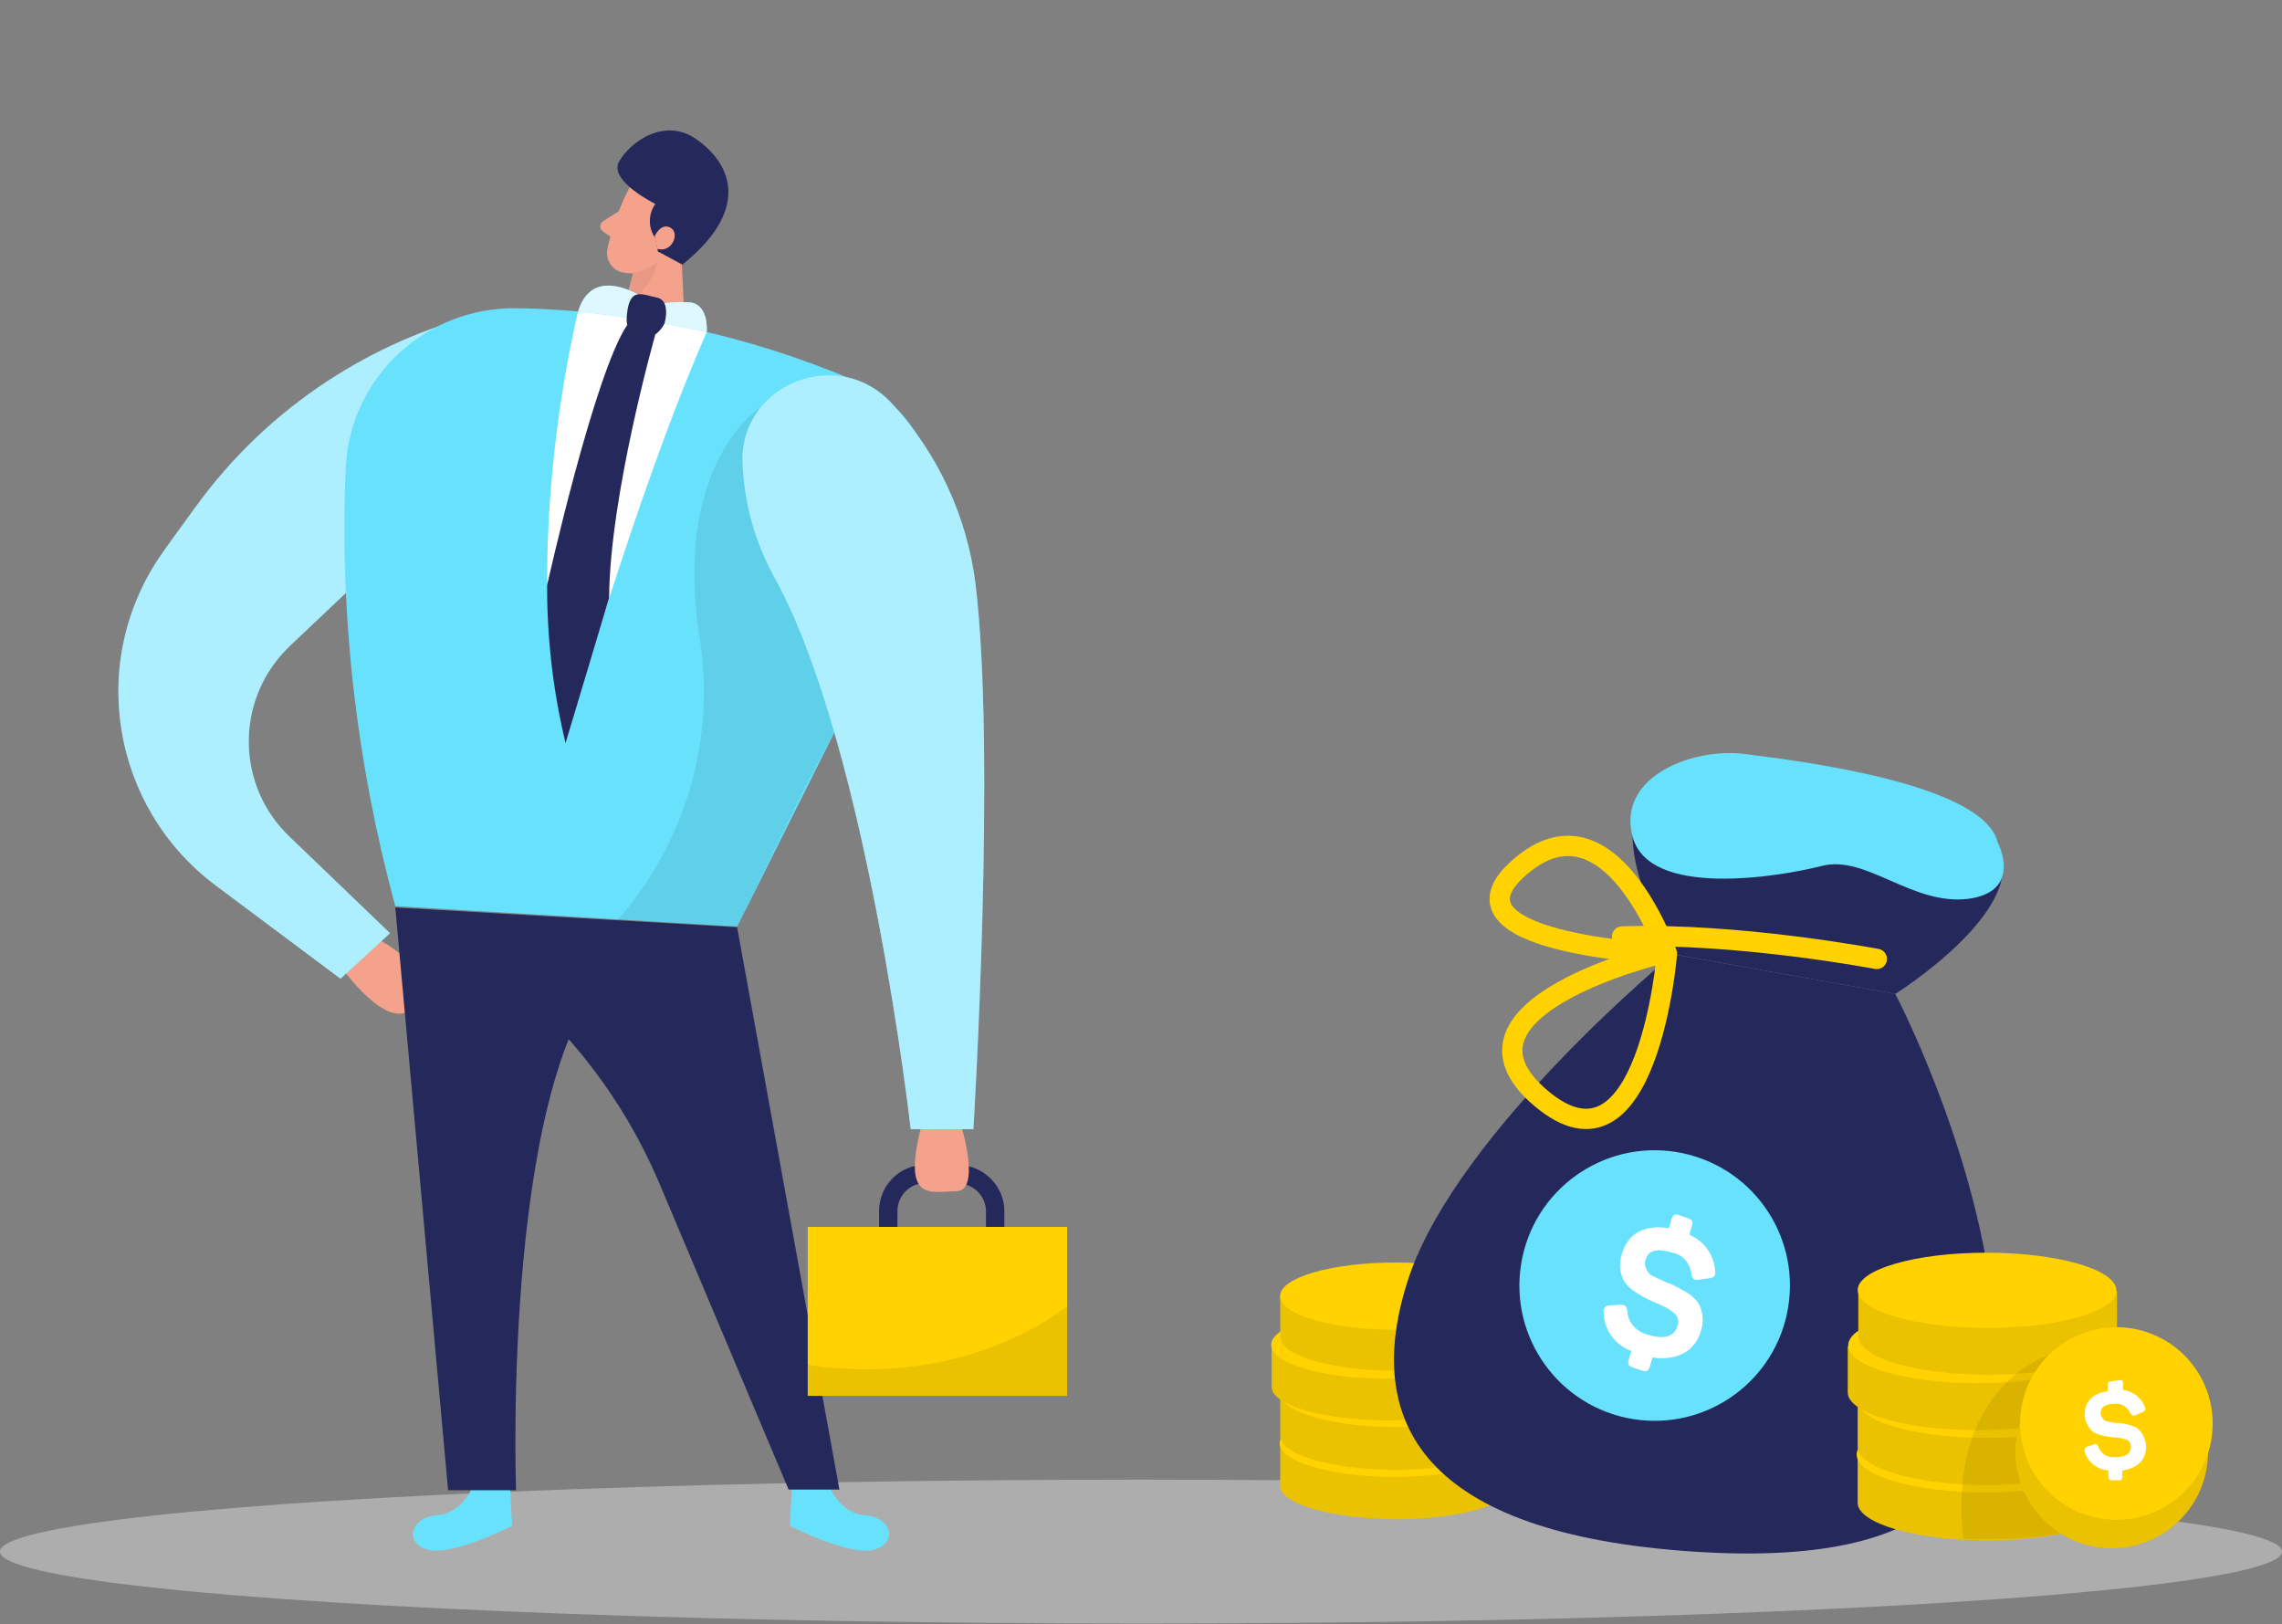 <?xml version="1.0" encoding="utf-8"?>
<!-- Generator: Adobe Illustrator 27.2.0, SVG Export Plug-In . SVG Version: 6.00 Build 0)  -->
<svg version="1.1" id="レイヤー_1" xmlns="http://www.w3.org/2000/svg" xmlns:xlink="http://www.w3.org/1999/xlink" x="0px"
	 y="0px" width="345.8px" height="246.1px" viewBox="0 0 345.8 246.1" style="enable-background:new 0 0 345.8 246.1;"
	 xml:space="preserve">
<rect x="0" y="0" width="345.8" height="246.1" fill="#808080" stroke="none"/>
<style type="text/css">
	.st0{opacity:0.45;fill:#E6E6E6;enable-background:new    ;}
	.st1{fill:#FFD200;}
	.st2{opacity:8.000000e-02;enable-background:new    ;}
	.st3{fill:#24285B;}
	.st4{fill:none;stroke:#FFD200;stroke-width:3.077;stroke-linecap:round;stroke-linejoin:round;stroke-miterlimit:4.06;}
	.st5{fill:#68E1FD;}
	.st6{fill:#FFFFFF;}
	.st7{opacity:8.000000e-02;}
	.st8{fill:#F4A28C;}
	.st9{opacity:0.46;fill:#FFFFFF;enable-background:new    ;}
	.st10{opacity:0.31;fill:#CE8172;enable-background:new    ;}
	.st11{fill:none;stroke:#24285B;stroke-width:2.785;stroke-miterlimit:10;}
	.st12{opacity:0.77;fill:#FFFFFF;enable-background:new    ;}
</style>
<g>
	<ellipse class="st0" cx="172.9" cy="235.1" rx="172.9" ry="10.9"/>
	<path class="st1" d="M229.1,211.4v6.2c0,2.8-7.9,5.1-17.6,5.1s-17.5-2.3-17.5-5.1v-6.2H229.1z"/>
	<path class="st1" d="M229.1,218.9v6.2c0,2.8-7.9,5.1-17.6,5.1c-9.7-0.1-17.6-2.3-17.5-5.1v-6.2H229.1z"/>
	<path class="st2" d="M229.1,218.9v6.2c0,2.8-7.9,5.1-17.6,5.1c-9.7-0.1-17.6-2.3-17.5-5.1v-6.2H229.1z"/>
	
		<ellipse transform="matrix(1.745299e-03 -1 1 1.745299e-03 -7.752 429.607)" class="st1" cx="211.3" cy="218.7" rx="5.1" ry="17.4"/>
	<path class="st2" d="M229.1,211.4v6.2c0,2.8-7.9,5.1-17.6,5.1s-17.5-2.3-17.5-5.1v-6.2H229.1z"/>
	<path class="st1" d="M227.8,203.9v6.2c0,2.8-7.9,5.1-17.6,5.1s-17.6-2.3-17.5-5.1v-6.3L227.8,203.9z"/>
	<path class="st1" d="M229.1,196.4v6.2c0,2.8-7.9,5.1-17.6,5.1s-17.5-2.3-17.5-5.1v-6.2H229.1z"/>
	
		<ellipse transform="matrix(1.745299e-03 -1 1 1.745299e-03 -0.176 422.162)" class="st1" cx="211.4" cy="211.2" rx="5.1" ry="17.4"/>
	<path class="st2" d="M227.8,203.9v6.2c0,2.8-7.9,5.1-17.6,5.1s-17.6-2.3-17.5-5.1v-6.3L227.8,203.9z"/>
	
		<ellipse transform="matrix(1.745299e-03 -1 1 1.745299e-03 5.859 413.547)" class="st1" cx="210.1" cy="203.8" rx="5.1" ry="17.4"/>
	<path class="st2" d="M229.1,196.4v6.2c0,2.8-7.9,5.1-17.6,5.1s-17.5-2.3-17.5-5.1v-6.2H229.1z"/>
	
		<ellipse transform="matrix(1.745299e-03 -1 1 1.745299e-03 14.812 407.558)" class="st1" cx="211.5" cy="196.4" rx="5.1" ry="17.6"/>
	<path class="st3" d="M287.2,150.6c0,0,11.9,22.6,14.7,46.6s-4.6,40.6-45.3,37.9s-50.5-19.4-43.1-41.6c7.5-22.2,40-48.9,40-48.9
		L287.2,150.6z"/>
	<path class="st3" d="M287.2,150.6c0,0,20.9-13.1,15.4-22.6s-18.8-7.2-25.7-10.6c-6.9-3.4-44-9.4-23.3,27.2L287.2,150.6z"/>
	<path class="st4" d="M284.4,145.3c0,0-21-4-38.6-3.4"/>
	<path class="st4" d="M252.6,144.5c0,0-8.6-24.9-22.2-13.2c-13.6,11.6,21.3,13.2,21.3,13.2l0,0c0,0-34.4,8.2-18.2,21.9
		S252.6,144.5,252.6,144.5z"/>
	
		<ellipse transform="matrix(0.16 -0.987 0.987 0.16 18.342 411.158)" class="st5" cx="250.8" cy="194.8" rx="20.5" ry="20.5"/>
	<path class="st6" d="M255.8,184.6c0.6,0.2,0.8,0.5,0.6,1.1l-0.4,1.4c2.2,0.9,3.7,3,3.9,5.4c0.1,0.8-0.1,1.1-1,1.2l-1.5,0.2
		c-0.7,0.1-1-0.1-1.1-0.9c-0.2-1.6-1.3-2.9-2.9-3.2c-2.4-0.7-3.6-0.4-4.1,1.2c-0.2,1,0.4,2.1,1.3,2.4c0.6,0.3,1.2,0.6,1.9,0.9
		c1.2,0.4,2.4,1.1,3.5,1.8c0.5,0.4,1,0.8,1.4,1.4c0.7,1.3,0.8,2.9,0.3,4.3c-0.9,3-3.6,4.4-7.3,3.9l-0.4,1.4
		c-0.2,0.6-0.5,0.8-1.1,0.6l-1.5-0.5c-0.6-0.2-0.8-0.5-0.6-1.1l0.4-1.4c-2.5-0.9-4.2-3.3-4.2-5.9c0-0.7,0.3-1,1-1l1.5-0.1
		c0.8,0,1,0.2,1.1,1c0.1,1.7,1.4,3.1,3,3.5c2.5,0.8,4.1,0.4,4.6-1.3c0.3-0.8,0-1.6-0.7-2.1c-0.8-0.6-1.7-1-2.6-1.4
		c-1.2-0.5-2.4-1.1-3.5-1.9c-0.5-0.4-1-0.9-1.3-1.4c-0.7-1.3-0.8-2.8-0.3-4.2c0.9-3,3.4-4.4,7.1-3.8l0.4-1.4
		c0.2-0.6,0.5-0.8,1.1-0.6L255.8,184.6z"/>
	<path class="st5" d="M302.7,127.6c0,0,4,7.5-4.5,8.6c-8.5,1-15.4-6.7-22.1-5s-26.2,4.9-28.7-4.4s9.5-13.7,17.4-12.5
		C272.6,115.3,300.5,118.7,302.7,127.6z"/>
	<path class="st1" d="M320.8,212.3v7c0,3.2-8.8,5.7-19.7,5.7c-10.9,0-19.6-2.6-19.6-5.8v-7L320.8,212.3z"/>
	<path class="st1" d="M320.7,220.7v7c0,3.2-8.8,5.7-19.6,5.7c-10.9,0-19.6-2.6-19.6-5.7v-7H320.7z"/>
	<path class="st2" d="M320.7,220.7v7c0,3.2-8.8,5.7-19.6,5.7c-10.9,0-19.6-2.6-19.6-5.7v-7H320.7z"/>
	
		<ellipse transform="matrix(1.745299e-03 -1 1 1.745299e-03 79.917 520.954)" class="st1" cx="300.9" cy="220.4" rx="5.7" ry="19.5"/>
	<path class="st2" d="M320.8,212.3v7c0,3.2-8.8,5.7-19.7,5.7c-10.9,0-19.6-2.6-19.6-5.8v-7L320.8,212.3z"/>
	<path class="st1" d="M319.3,204v7c0,3.2-8.8,5.7-19.7,5.7c-10.9,0-19.6-2.6-19.6-5.7v-7H319.3z"/>
	<path class="st1" d="M320.8,195.6v7c0,3.2-8.8,5.7-19.6,5.7c-10.9,0-19.6-2.6-19.6-5.8v-7L320.8,195.6z"/>
	
		<ellipse transform="matrix(1.745299e-03 -1 1 1.745299e-03 88.26 512.709)" class="st1" cx="300.9" cy="212.1" rx="5.7" ry="19.5"/>
	<path class="st2" d="M319.3,204v7c0,3.2-8.8,5.7-19.7,5.7c-10.9,0-19.6-2.6-19.6-5.7v-7H319.3z"/>
	
		<ellipse transform="matrix(1.745299e-03 -1 1 1.745299e-03 95.141 503.129)" class="st1" cx="299.6" cy="203.9" rx="5.7" ry="19.5"/>
	<path class="st2" d="M320.8,195.6v7c0,3.2-8.8,5.7-19.6,5.7c-10.9,0-19.6-2.6-19.6-5.8v-7L320.8,195.6z"/>
	<circle class="st2" cx="320" cy="220" r="14.6"/>
	<path class="st2" d="M310.3,205.4c0,0-15.3,4.7-12.8,27.8c0,0,10,0.3,14.7-0.9C316.4,231.3,310.3,205.4,310.3,205.4z"/>
	
		<ellipse transform="matrix(1.745299e-03 -1 1 1.745299e-03 105.081 496.27)" class="st1" cx="301.1" cy="195.5" rx="5.7" ry="19.6"/>
	<circle class="st1" cx="320" cy="220" r="14.6"/>
	<circle class="st2" cx="320" cy="220" r="14.6"/>
	<g class="st7">
		<circle cx="320.7" cy="215.7" r="14.6"/>
	</g>
	<circle class="st1" cx="320.7" cy="215.7" r="14.6"/>
	<path class="st6" d="M321.2,209.1c0.4,0,0.5,0.1,0.5,0.6v0.9c1.5,0.2,2.7,1.1,3.3,2.5c0.2,0.4,0.1,0.7-0.4,0.9l-0.9,0.4
		c-0.4,0.2-0.6,0.1-0.9-0.3c-0.4-0.9-1.3-1.5-2.3-1.4c-1.5,0-2.2,0.5-2.2,1.5c0.1,0.6,0.6,1.2,1.2,1.2c0.4,0.1,0.9,0.2,1.3,0.2
		c0.8,0,1.6,0.2,2.4,0.5c0.4,0.1,0.7,0.3,1,0.6c0.6,0.7,1,1.6,1,2.5c0,2-1.3,3.3-3.6,3.6v0.9c0,0.4-0.1,0.6-0.5,0.6h-1
		c-0.4,0-0.6-0.1-0.6-0.6v-0.9c-1.6-0.1-3.1-1.2-3.6-2.8c-0.1-0.3,0-0.6,0.3-0.8h0.1l0.9-0.3c0.5-0.2,0.6,0,0.8,0.4
		c0.4,1,1.4,1.6,2.4,1.5c1.7,0,2.5-0.5,2.5-1.6c0-0.5-0.3-1-0.8-1.1c-0.6-0.2-1.2-0.3-1.8-0.3c-0.8-0.1-1.6-0.2-2.4-0.5
		c-0.4-0.1-0.7-0.3-1-0.6c-0.6-0.6-1-1.5-1-2.4c0-1.9,1.2-3.2,3.5-3.5v-0.9c0-0.4,0.1-0.6,0.6-0.6L321.2,209.1z"/>
	<g>
		<path class="st8" d="M57.6,142.5c0,0,8.8,4.5,5.4,9.6c-3.4,5.2-10.7-4.8-10.7-4.8L57.6,142.5z"/>
		<path class="st5" d="M77.8,54.3c0.7-2.8-0.9-5.7-3.7-6.4c-0.9-0.2-1.8-0.2-2.7,0C54.7,52.5,40,62.6,29.8,76.6
			c-1.8,2.5-3.6,4.9-5.2,7.2c-11.4,16.2-7.8,38.4,8,50.3l19,14.2l7.5-6.9l-15.2-14.6c-8-7.6-8.3-20.2-0.7-28.2
			c0.2-0.2,0.5-0.5,0.7-0.7l29.9-28.3L77.8,54.3z"/>
		<path class="st9" d="M77.8,54.3c0.7-2.8-0.9-5.7-3.7-6.4c-0.9-0.2-1.8-0.2-2.7,0C54.7,52.5,40,62.6,29.8,76.6
			c-1.8,2.5-3.6,4.9-5.2,7.2c-11.4,16.2-7.8,38.4,8,50.3l19,14.2l7.5-6.9l-15.2-14.6c-8-7.6-8.3-20.2-0.7-28.2
			c0.2-0.2,0.5-0.5,0.7-0.7l29.9-28.3L77.8,54.3z"/>
		<path class="st8" d="M95.3,28.6c-1.5,2.9-2.6,6.1-3.3,9.3c-0.2,1.6,0.9,3.2,2.5,3.4l0,0c2.5,0.5,5.1-0.5,6.7-2.6l3.6-4.2
			c1.3-1.8,1.3-4.3,0-6.2C102.7,24.8,96.8,25.3,95.3,28.6z"/>
		<polygon class="st8" points="103,33 103.9,52.4 93.1,52.2 96.8,38.1 		"/>
		<path class="st8" d="M93.8,32l-2.4,1.5c-0.4,0.3-0.6,0.9-0.3,1.3c0.1,0.1,0.2,0.2,0.3,0.3l1.9,1.3L93.8,32z"/>
		<path class="st10" d="M96,41.3c1.4-0.2,2.7-0.8,3.7-1.7c-0.7,2.7-2.5,5.1-4.8,6.6L96,41.3z"/>
		<path class="st5" d="M71.8,224.9c0,0-1.6,4.4-5.6,4.7s-5,4.2-1.4,5.2c3.6,1.1,12.8-3.6,12.8-3.6l-0.3-5.7L71.8,224.9z"/>
		<path class="st5" d="M125.5,224.9c0,0,1.6,4.4,5.6,4.7c4,0.3,5,4.2,1.4,5.2c-3.6,1.1-12.8-3.6-12.8-3.6l0.3-5.7L125.5,224.9z"/>
		<path class="st5" d="M78.3,46.7c17.7,0.3,35.1,4.1,51.3,11c10.1,4.3,14.8,15.9,10.5,25.9c-0.2,0.4-0.3,0.8-0.5,1.1l-27.9,55.7
			l-51.8-3.1c-5.9-21.7-8.5-44.2-7.5-66.7C53.2,57,64.6,46.5,78.3,46.7z"/>
		<path class="st3" d="M111.7,140.5l15.5,85.2h-7.7L100,179.5c-6.9-16.4-19-30-34.4-38.8l-5.7-3.2L111.7,140.5z"/>
		<path class="st3" d="M59.9,137.5l8,88.3h10.3c0,0-2.4-66.4,16.2-80.6L59.9,137.5z"/>
		<path class="st2" d="M115.1,61.8c0,0-13.2,8.5-9.1,34.7c2.5,15.5-2.1,31.2-12.5,43l18.1,1.1c0,0,11.6-24.3,14.7-29.4
			S115.1,61.8,115.1,61.8z"/>
		<path class="st5" d="M112.5,69.7c0-11.8,14.8-17.3,22.7-8.5c6.9,7.5,11.3,17,12.6,27.1c3.2,26-0.3,82.8-0.3,82.8H138
			c0,0-6.4-56.8-20.2-82.8C114.5,82.6,112.7,76.3,112.5,69.7z"/>
		<path class="st9" d="M112.5,69.7c0-11.8,14.8-17.3,22.7-8.5c6.9,7.5,11.3,17,12.6,27.1c3.2,26-0.3,82.8-0.3,82.8H138
			c0,0-6.4-56.8-20.2-82.8C114.5,82.6,112.7,76.3,112.5,69.7z"/>
		<path class="st11" d="M150.8,187.5v-4c0-3-2.5-5.5-5.5-5.6h-5.2c-3,0-5.5,2.5-5.5,5.6v4.3"/>
		<rect x="122.4" y="185.9" class="st1" width="39.3" height="25.6"/>
		<path class="st2" d="M161.7,197.9c0,0-14.7,12.6-39.3,8.9v4.7h39.3V197.9z"/>
		<path class="st8" d="M145.8,171.1c0,0,2.8,9.4-0.9,9.4s-8.2,1.8-5.4-9.4H145.8z"/>
		<path class="st3" d="M103.4,40.1l-3.7-2l-0.4-2c-1.1-1.6-1.1-3.6,0-5.2c0,0-7.1-3.5-5.5-6.4s7-7,12-3.2
			C111,25.1,113.6,31.9,103.4,40.1z"/>
		<path class="st8" d="M99.2,35.8c0,0,0.9-2.1,2.4-1.3s0.2,3.9-2,3.2L99.2,35.8z"/>
		<path class="st6" d="M107.1,50.3c-6.4-1.8-12.9-2.8-19.5-3.1c0,0-9.1,36.2-1.9,65.3C85.7,112.6,95.9,75.9,107.1,50.3z"/>
		<path class="st5" d="M107.1,50.3c0,0,0.4-4.4-2.8-4.5c-1.7-0.1-3.4,0-5.1,0.4c0,0-9.1-7.2-11.6,1C94.2,47.9,100.7,49,107.1,50.3z"
			/>
		<path class="st12" d="M107.1,50.3c0,0,0.4-4.4-2.8-4.5c-1.7-0.1-3.4,0-5.1,0.4c0,0-9.1-7.2-11.6,1C94.2,47.9,100.7,49,107.1,50.3z
			"/>
		<path class="st3" d="M100.7,49c0,0,1-3.4-1.1-3.9c-2.2-0.4-4.2-1.8-4.6,2.6C94.5,52.1,98.9,52.5,100.7,49z"/>
		<path class="st3" d="M99.3,50.7c0,0-6.9,24.3-7,39.9l-6.6,22c-1.9-7.8-2.8-15.9-2.8-23.9c0,0,7.1-31.9,12.1-39.4L99.3,50.7z"/>
	</g>
</g>
</svg>

